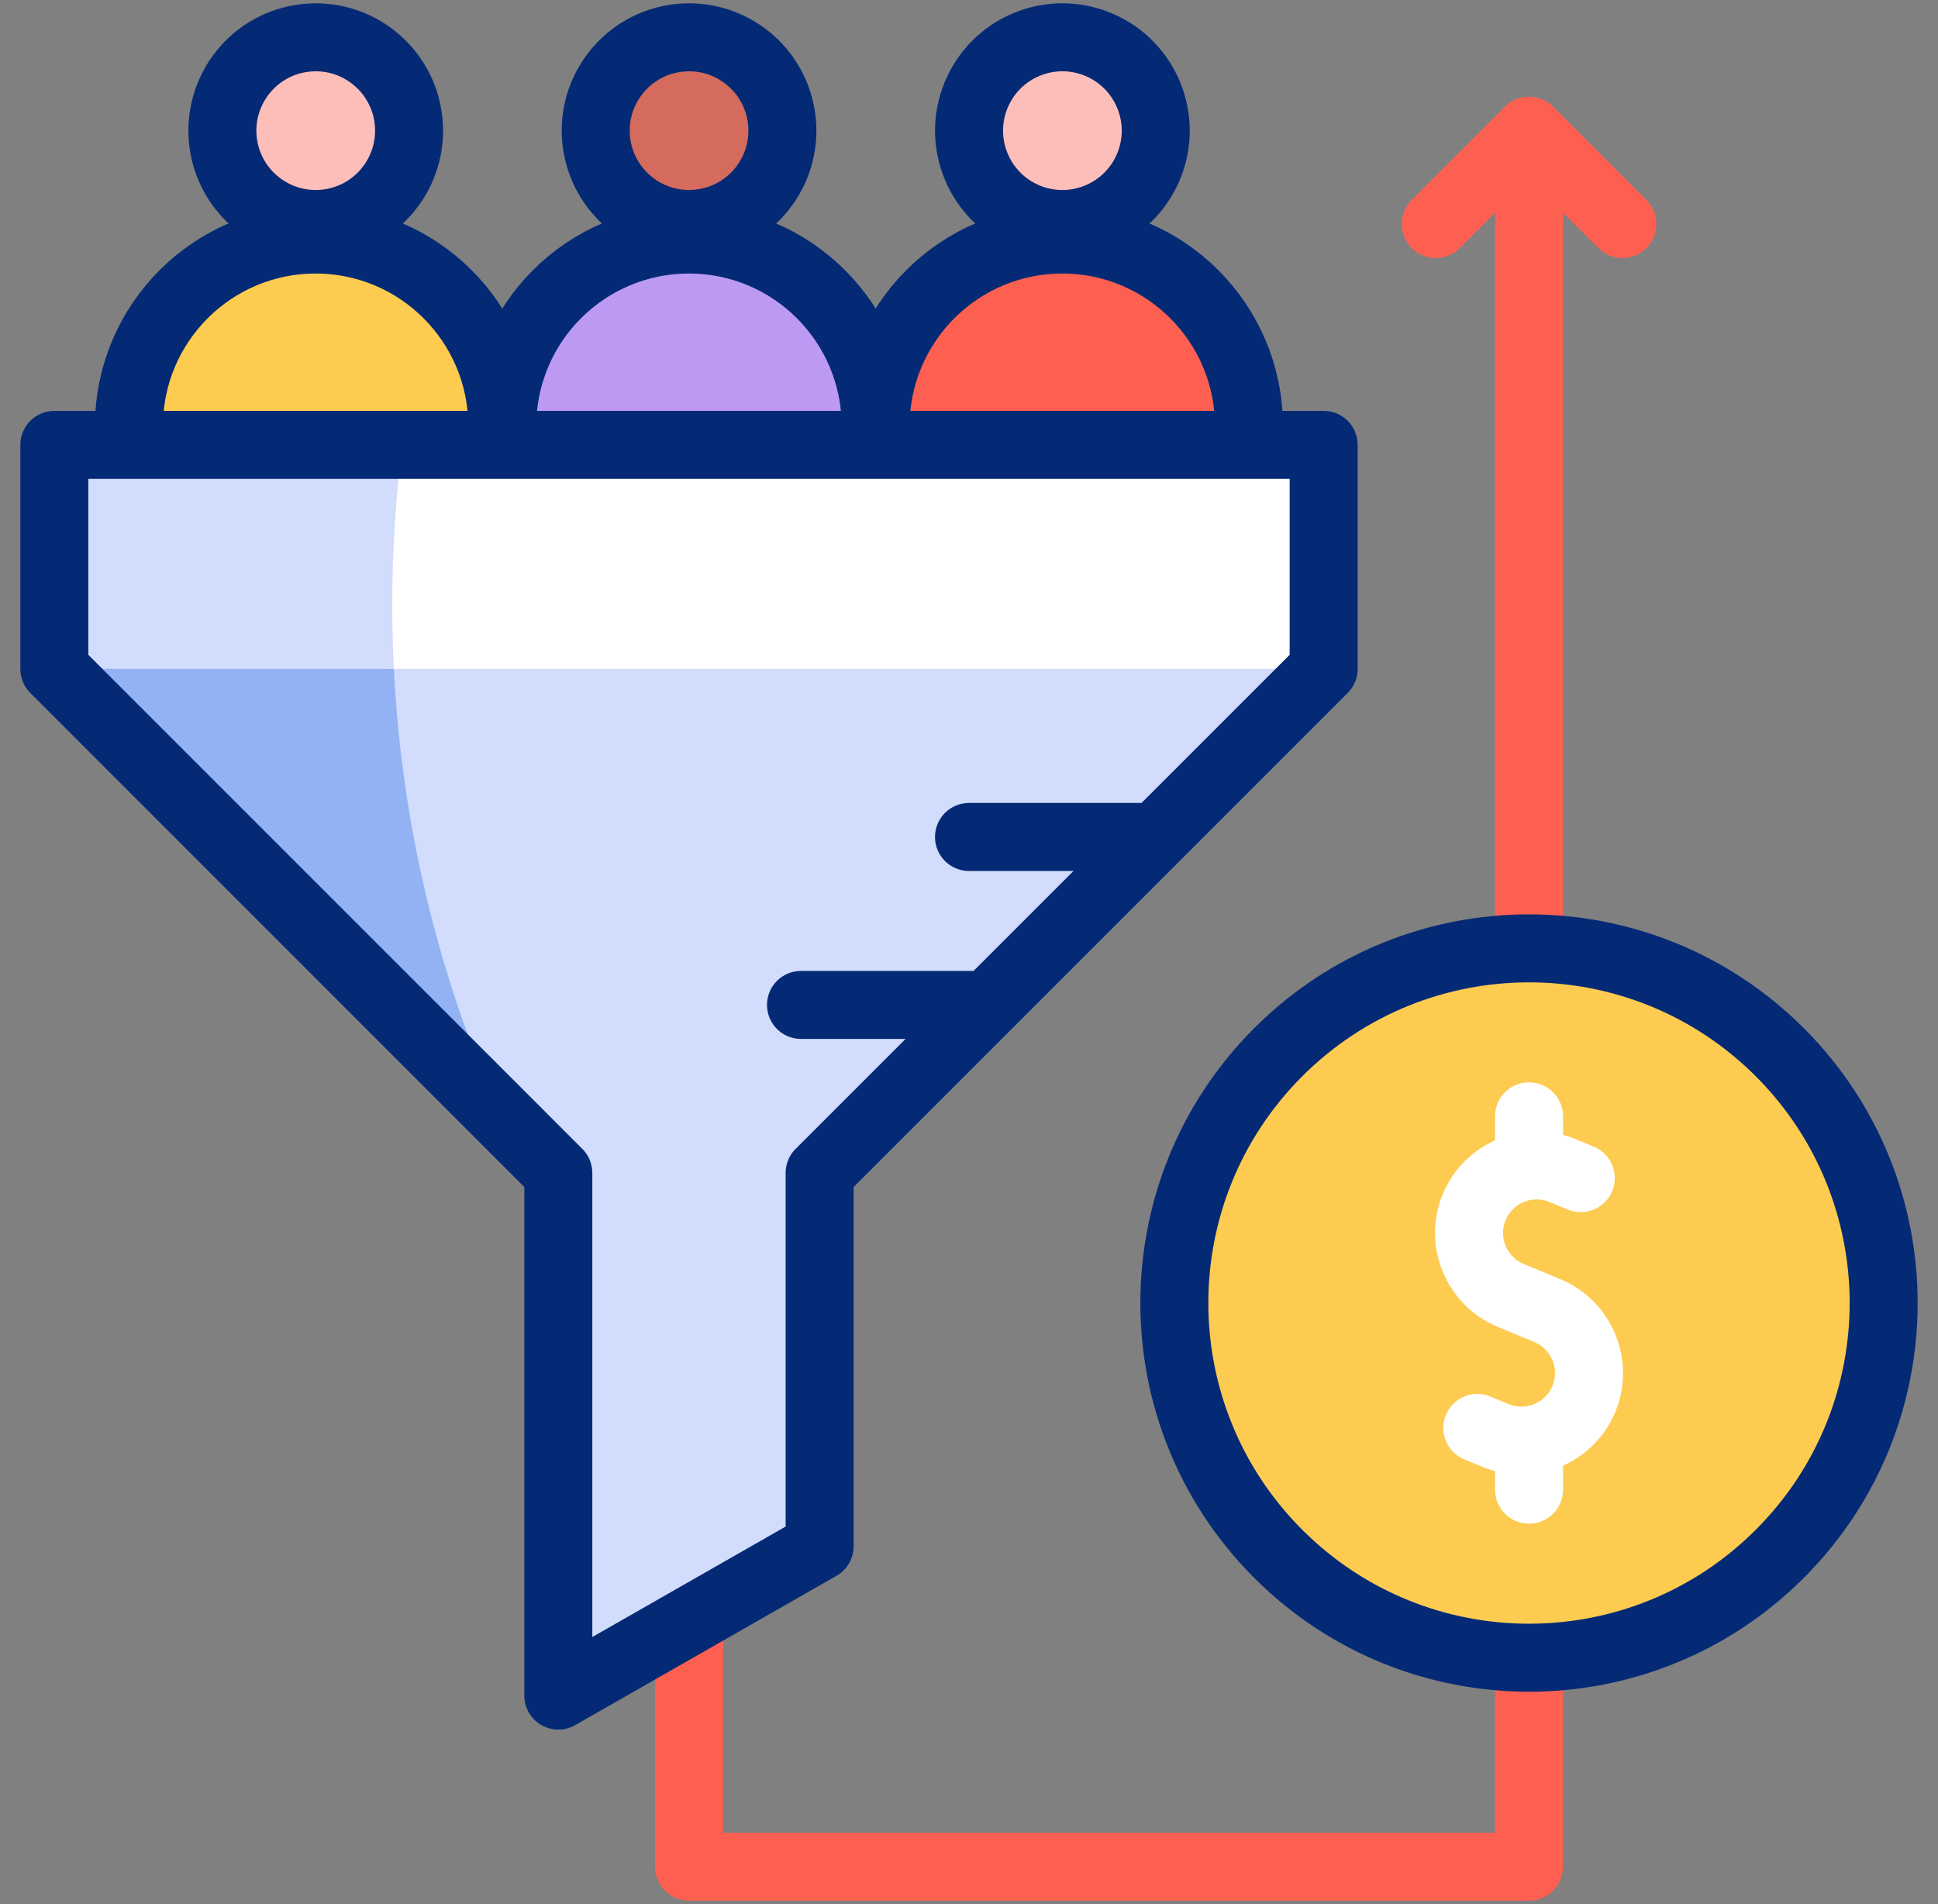 <svg width="57" height="56" viewBox="0 0 57 56" fill="none" xmlns="http://www.w3.org/2000/svg">
<rect x="0" y="0" width="57" height="56" fill="#808080" stroke="none"/>
<g clip-path="url(#clip0_5081_9597)">
<path fill-rule="evenodd" clip-rule="evenodd" d="M1.598 19.672L16.421 34.496V49.868L24.107 45.476V34.496L38.931 19.672V13.084H1.598V19.672Z" fill="#D2DCFD"/>
<path d="M52.347 45.698C56.42 41.625 56.42 35.02 52.347 30.946C48.273 26.873 41.668 26.873 37.595 30.946C33.521 35.02 33.521 41.625 37.595 45.698C41.668 49.772 48.273 49.772 52.347 45.698Z" fill="#FDCB50"/>
<path fill-rule="evenodd" clip-rule="evenodd" d="M3.793 13.084H14.773V12.535C14.773 9.503 12.315 7.045 9.283 7.045C6.251 7.045 3.793 9.503 3.793 12.535V13.084Z" fill="#FDCB50"/>
<path d="M11.91 4.638C12.349 3.187 11.529 1.654 10.078 1.215C8.627 0.775 7.094 1.595 6.655 3.046C6.216 4.498 7.036 6.03 8.487 6.469C9.938 6.909 11.47 6.089 11.91 4.638Z" fill="#FDBEB9"/>
<path fill-rule="evenodd" clip-rule="evenodd" d="M14.773 13.084H25.754V12.535C25.754 9.503 23.296 7.045 20.264 7.045C17.232 7.045 14.773 9.503 14.773 12.535V13.084Z" fill="#BC9AF4"/>
<path d="M22.206 5.785C23.278 4.713 23.278 2.975 22.206 1.903C21.134 0.831 19.396 0.831 18.324 1.903C17.252 2.975 17.252 4.713 18.324 5.785C19.396 6.857 21.134 6.857 22.206 5.785Z" fill="#D46B5C"/>
<path fill-rule="evenodd" clip-rule="evenodd" d="M25.754 13.084H36.734V12.535C36.734 9.503 34.276 7.045 31.244 7.045C28.212 7.045 25.754 9.503 25.754 12.535V13.084Z" fill="#FD6050"/>
<path d="M33.187 5.785C34.258 4.713 34.258 2.975 33.187 1.903C32.114 0.831 30.376 0.831 29.304 1.903C28.232 2.975 28.232 4.713 29.304 5.785C30.376 6.857 32.114 6.857 33.187 5.785Z" fill="#FDBEB9"/>
<path fill-rule="evenodd" clip-rule="evenodd" d="M1.598 19.672L14.712 32.786C12.672 28.205 11.537 23.133 11.537 17.795C11.537 16.199 11.638 14.627 11.835 13.084H1.598V19.672Z" fill="#93B2F4"/>
<path fill-rule="evenodd" clip-rule="evenodd" d="M1.598 19.123L11.584 19.672H38.931V13.084H1.598V19.123Z" fill="white"/>
<path fill-rule="evenodd" clip-rule="evenodd" d="M1.598 19.672H11.584C11.553 19.05 11.537 18.424 11.537 17.795C11.537 16.199 11.638 14.627 11.835 13.084H1.598V19.672Z" fill="#D2DCFD"/>
<path d="M44.972 49.082V54.901H20.266V48.002" stroke="#FD6050" stroke-width="2" stroke-miterlimit="22.926" stroke-linecap="round" stroke-linejoin="round"/>
<path d="M47.717 6.589L44.972 3.844L42.227 6.589M44.972 4.393V27.424" stroke="#FD6050" stroke-width="2" stroke-miterlimit="22.926" stroke-linecap="round" stroke-linejoin="round"/>
<path d="M46.493 34.649L45.955 34.426C44.945 34.007 43.776 34.492 43.358 35.502C42.939 36.512 43.423 37.681 44.434 38.099L44.971 38.322L45.509 38.545C46.52 38.964 47.004 40.132 46.585 41.143C46.167 42.153 44.998 42.637 43.988 42.219L43.45 41.996M44.971 43.812V42.599M44.971 33.945V32.832" stroke="white" stroke-width="2" stroke-miterlimit="22.926" stroke-linecap="round" stroke-linejoin="round"/>
<path fill-rule="evenodd" clip-rule="evenodd" d="M1.598 13.084H38.931V19.672L24.107 34.496V45.476L16.421 49.868V34.496L1.598 19.672V13.084Z" stroke="#052A75" stroke-width="2" stroke-miterlimit="22.926" stroke-linecap="round" stroke-linejoin="round"/>
<path d="M9.726 6.552C11.223 6.309 12.239 4.899 11.996 3.402C11.753 1.906 10.343 0.89 8.846 1.133C7.35 1.375 6.334 2.785 6.576 4.282C6.819 5.778 8.229 6.795 9.726 6.552Z" stroke="#052A75" stroke-width="2" stroke-miterlimit="22.926" stroke-linecap="round" stroke-linejoin="round"/>
<path d="M3.793 12.535C3.793 9.503 6.251 7.045 9.283 7.045C12.315 7.045 14.773 9.503 14.773 12.535" stroke="#052A75" stroke-width="2" stroke-miterlimit="22.926" stroke-linecap="round" stroke-linejoin="round"/>
<path d="M20.706 6.552C22.203 6.309 23.219 4.899 22.976 3.402C22.733 1.906 21.323 0.89 19.827 1.133C18.33 1.375 17.314 2.785 17.557 4.282C17.8 5.778 19.21 6.795 20.706 6.552Z" stroke="#052A75" stroke-width="2" stroke-miterlimit="22.926" stroke-linecap="round" stroke-linejoin="round"/>
<path d="M14.773 12.535C14.773 9.503 17.231 7.045 20.264 7.045C23.296 7.045 25.754 9.503 25.754 12.535" stroke="#052A75" stroke-width="2" stroke-miterlimit="22.926" stroke-linecap="round" stroke-linejoin="round"/>
<path d="M33.783 4.893C34.363 3.492 33.698 1.886 32.297 1.306C30.897 0.726 29.291 1.391 28.711 2.792C28.131 4.193 28.796 5.798 30.196 6.379C31.597 6.959 33.203 6.294 33.783 4.893Z" stroke="#052A75" stroke-width="2" stroke-miterlimit="22.926" stroke-linecap="round" stroke-linejoin="round"/>
<path d="M25.754 12.535C25.754 9.503 28.212 7.045 31.244 7.045C34.276 7.045 36.734 9.503 36.734 12.535" stroke="#052A75" stroke-width="2" stroke-miterlimit="22.926" stroke-linecap="round" stroke-linejoin="round"/>
<path d="M52.347 45.698C56.42 41.625 56.42 35.02 52.347 30.946C48.273 26.873 41.668 26.873 37.595 30.946C33.521 35.02 33.521 41.625 37.595 45.698C41.668 49.772 48.273 49.772 52.347 45.698Z" stroke="#052A75" stroke-width="2" stroke-miterlimit="22.926" stroke-linecap="round" stroke-linejoin="round"/>
<path d="M28.5 24.615H33.656" stroke="#052A75" stroke-width="2" stroke-miterlimit="22.926" stroke-linecap="round" stroke-linejoin="round"/>
<path d="M23.559 29.555H28.769" stroke="#052A75" stroke-width="2" stroke-miterlimit="22.926" stroke-linecap="round" stroke-linejoin="round"/>
</g>
<defs>
<clipPath id="clip0_5081_9597">
<rect width="56" height="56" fill="white" transform="translate(0.5)"/>
</clipPath>
</defs>
</svg>
